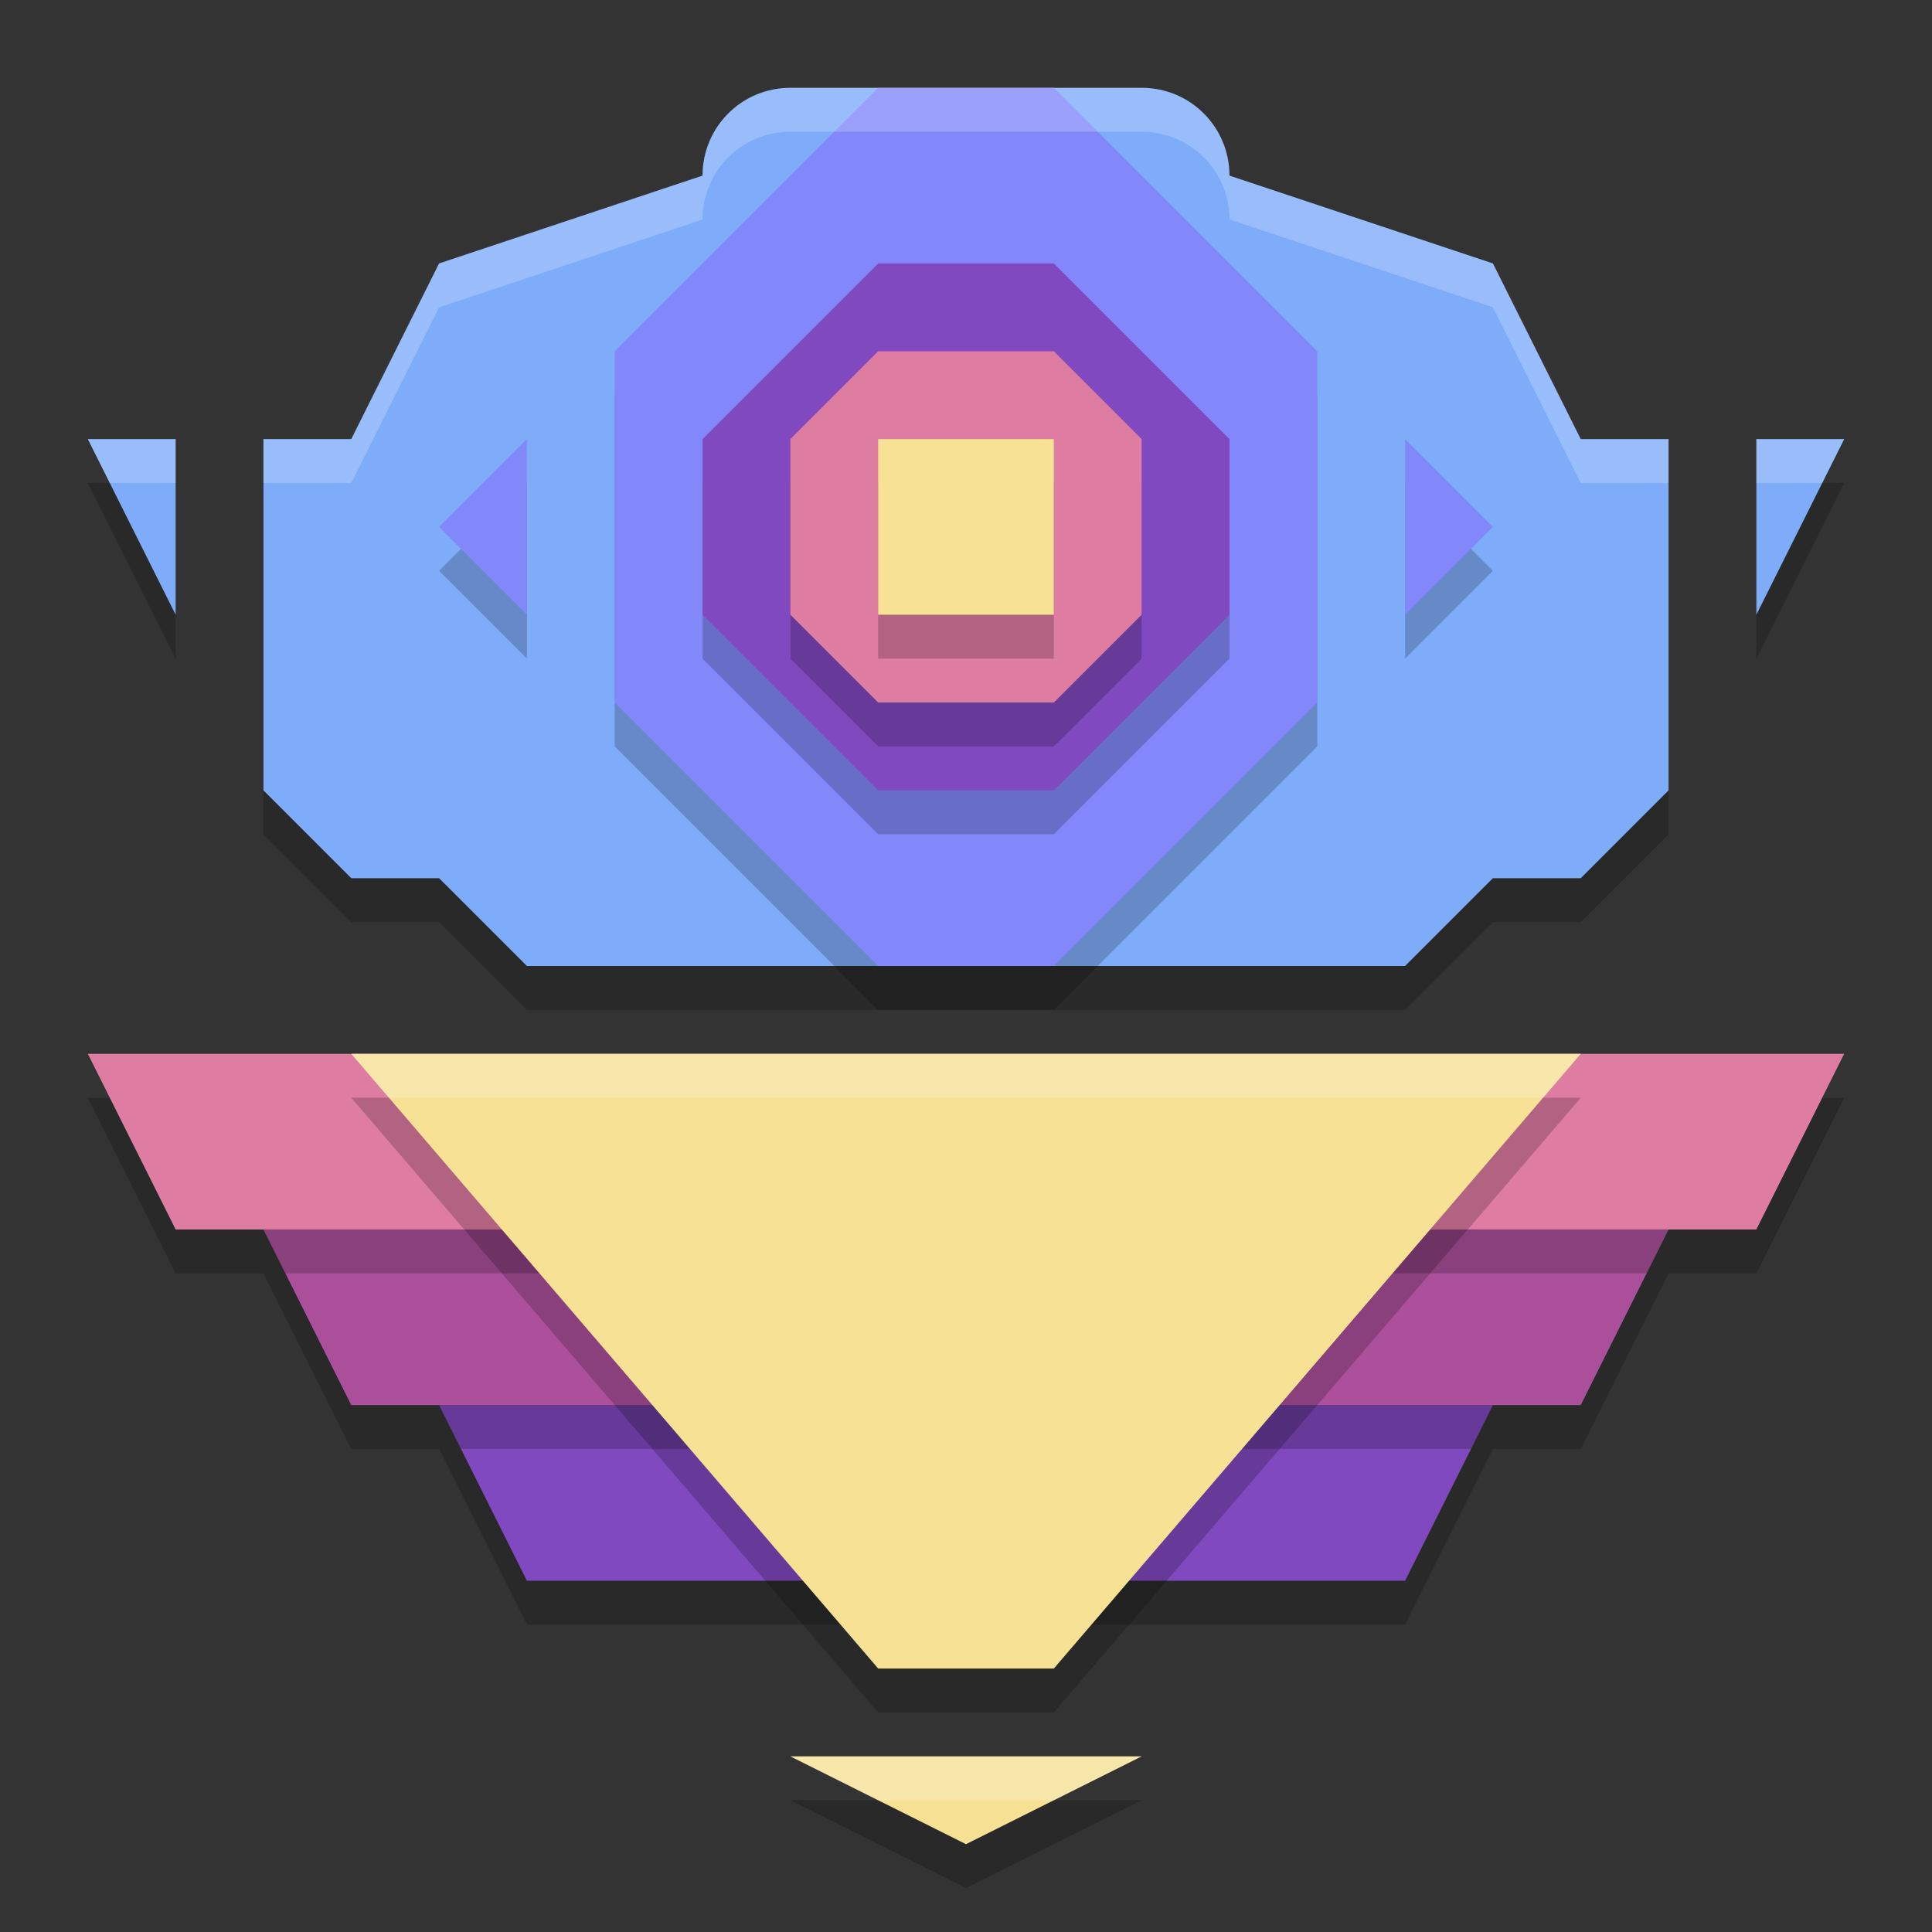 <svg width="22" height="22" version="1.1" xmlns="http://www.w3.org/2000/svg">
 <rect width="100%" height="100%" fill="#333333" stroke="none"/>
 <path d="m9 1.5c-0.554 0-1 0.446-1 1l-3 1-1 2h-1v4l1 1h1l1 1h10l1-1h1l1-1v-4h-1l-1-2-3-1c0-0.554-0.446-1-1-1zm-8 4 1 2v-2zm19 0v2l1-2z" style="opacity:.2"/>
 <path d="m9 1c-0.554 0-1 0.446-1 1l-3 1-1 2h-1v4l1 1h1l1 1h3 2 2 3l1-1h1l1-1v-4h-1l-1-2-3-1c0-0.554-0.446-1-1-1h-4zm-8 4 1 2v-2h-1zm19 0v2l1-2h-1z" style="fill:#7eacf9"/>
 <path d="m5 16.5 1 2h10l1-2z" style="opacity:.2"/>
 <path d="m5 16 1 2h10l1-2h-12z" style="fill:#8149bf"/>
 <path d="m3 14.5 1 2h14l1-2z" style="opacity:.2"/>
 <path d="m3 14 1 2h1 12 1l1-2h-16z" style="fill:#ad509c"/>
 <path d="m1 12.5 1 2h18l1-2z" style="opacity:.2"/>
 <path d="m1 12 1 2h18l1-2z" style="fill:#de7ca2"/>
 <path d="m4 12.5 6 7h2l6-7zm5 8 2 1 2-1z" style="opacity:.2"/>
 <path d="m4 12h14l-6 7h-2z" style="fill:#f6e195"/>
 <path d="m9 20h4l-2 1z" style="fill:#f6e195"/>
 <path d="m10 1.5-3 3v4l3 3h2l3-3v-4l-3-3zm-4 4-1 1 1 1zm10 0v2l1-1z" style="opacity:.2"/>
 <path d="m10 1-3 3v4l3 3h2l3-3v-4l-3-3h-2zm-4 4-1 1 1 1v-2zm10 0v2l1-1-1-1z" style="fill:#8288f9"/>
 <path d="m8 7.5v-2l2-2h2l2 2v2l-2 2h-2z" style="opacity:.2"/>
 <path d="m8 7v-2l2-2h2l2 2v2l-2 2h-2z" style="fill:#8149bf"/>
 <path d="m10 8.5h2l1-1v-2l-1-1h-2l-1 1v2z" style="opacity:.2"/>
 <path d="m10 8h2l1-1v-2l-1-1h-2l-1 1v2z" style="fill:#de7ca2"/>
 <rect x="10" y="5.5" width="2" height="2" style="opacity:.2"/>
 <rect x="10" y="5" width="2" height="2" style="fill:#f6e195"/>
 <path d="m4 12 0.428 0.5h13.145l0.428-0.5h-14zm5 8 1 0.5h2l1-0.5h-4z" style="fill:#ffffff;opacity:.2"/>
 <path d="m9 1c-0.554 0-1 0.446-1 1l-3 1-1 2h-1v0.5h1l1-2 3-1c0-0.554 0.446-1 1-1h4c0.554 0 1 0.446 1 1l3 1 1 2h1v-0.5h-1l-1-2-3-1c0-0.554-0.446-1-1-1h-4zm-8 4 0.25 0.5h0.75v-0.5h-1zm19 0v0.5h0.75l0.25-0.5h-1z" style="fill:#ffffff;opacity:.2"/>
</svg>

